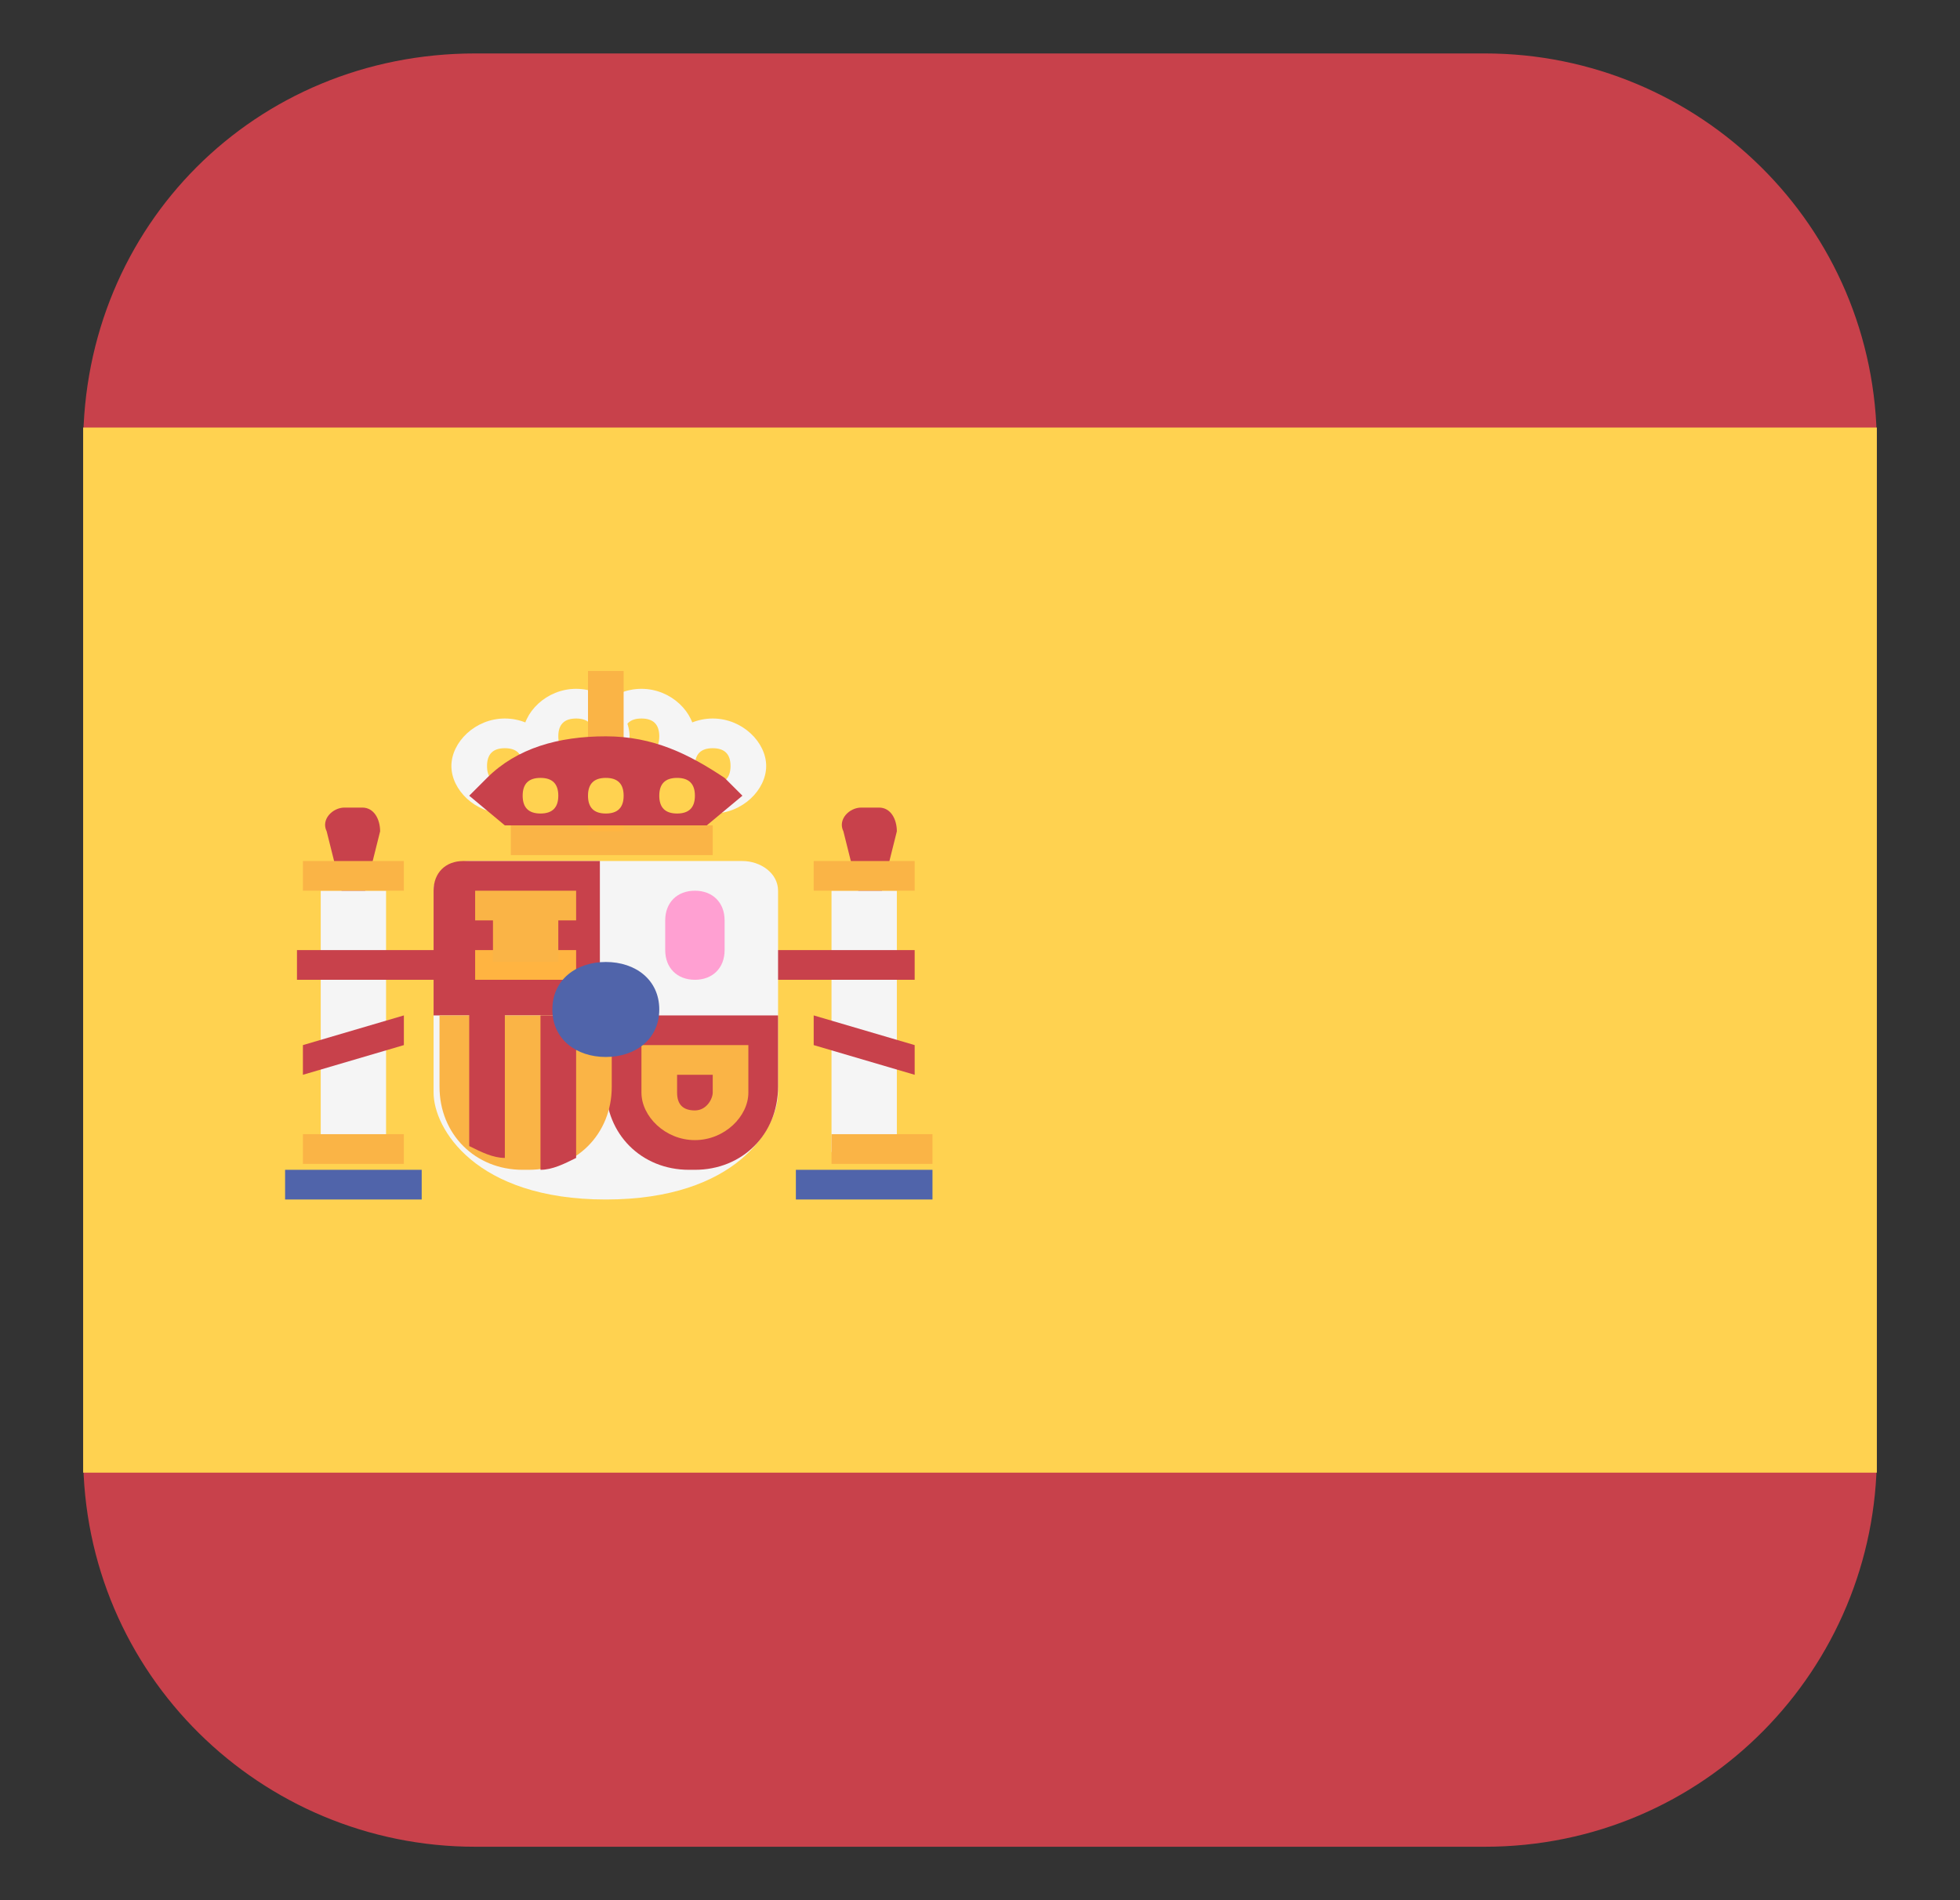 <?xml version="1.0" encoding="UTF-8"?>
<svg xmlns="http://www.w3.org/2000/svg" xmlns:xlink="http://www.w3.org/1999/xlink" id="Capa_1" version="1.1" viewBox="0 0 33 32">
  <rect x="0" y="0" width="33" height="32" fill="#333333" stroke="none"/>
  <defs>
    <style>
      .st0 {
        fill: none;
      }

      .st1 {
        fill: #ffb441;
      }

      .st2 {
        fill: #fab446;
      }

      .st3 {
        fill: #ffa0d2;
      }

      .st4 {
        fill: #f5f5f5;
      }

      .st5 {
        fill: #5064aa;
      }

      .st6 {
        fill: #c8414b;
      }

      .st7 {
        clip-path: url(#clippath);
      }

      .st8 {
        fill: #ffd250;
      }
    </style>
    <clipPath id="clippath">
      <rect class="st0" x="1.4" y=".9" width="30.2" height="30.2"></rect>
    </clipPath>
  </defs>
  <g class="st7">
    <g>
      <path class="st6" d="M25,.9H8C4.3.9,1.4,3.8,1.4,7.5v17c0,3.7,3,6.6,6.6,6.6h17c3.7,0,6.6-3,6.6-6.6V7.5c0-3.7-3-6.6-6.6-6.6Z"></path>
      <path class="st8" d="M31.6,7.2H1.4v17.6h30.2V7.2Z"></path>
      <path class="st6" d="M14.6,16l.5-2c0-.2-.1-.4-.3-.4h-.3c-.2,0-.4.2-.3.4l.5,2Z"></path>
      <path class="st4" d="M15.1,15h-1.1v4.4h1.1v-4.4Z"></path>
      <path class="st2" d="M15.4,14.5h-1.7v.5h1.7v-.5Z"></path>
      <path class="st6" d="M15.4,16h-2.9v.5h2.9v-.5Z"></path>
      <path class="st6" d="M15.4,18.1l-1.7-.5v-.5l1.7.5v.5Z"></path>
      <path class="st6" d="M5.9,16l.5-2c0-.2-.1-.4-.3-.4h-.3c-.2,0-.4.2-.3.4l.5,2Z"></path>
      <path class="st4" d="M7.9,14.5c-.3,0-.6.2-.6.5v3.4c0,.6.7,1.8,2.9,1.8s2.9-1.2,2.9-1.8v-3.4c0-.3-.3-.5-.6-.5h-4.6Z"></path>
      <path class="st6" d="M10.2,17.1h-2.9v-2.1c0-.3.2-.5.5-.5h2.3v2.6Z"></path>
      <path class="st6" d="M10.2,17.1h2.9v1.2c0,.8-.6,1.4-1.4,1.4h-.1c-.8,0-1.4-.6-1.4-1.4v-1.2Z"></path>
      <path class="st2" d="M7.4,17.1h2.9v1.2c0,.8-.6,1.4-1.4,1.4h-.1c-.8,0-1.4-.6-1.4-1.4v-1.2Z"></path>
      <path class="st6" d="M9.7,19.4v-2.3h-.6v2.6c.2,0,.4-.1.6-.2Z"></path>
      <path class="st6" d="M8.5,19.6v-2.6h-.6v2.3c.2.1.4.2.6.2Z"></path>
      <path class="st1" d="M9.7,16h-1.7v.5h1.7v-.5Z"></path>
      <path class="st2" d="M9.7,15h-1.7v.5h1.7v-.5Z"></path>
      <path class="st2" d="M9.4,15.3h-1.1v.9h1.1v-.9Z"></path>
      <path class="st4" d="M6.5,15h-1.1v4.4h1.1v-4.4Z"></path>
      <path class="st2" d="M6.8,19.1h-1.7v.5h1.7v-.5Z"></path>
      <path class="st2" d="M6.8,14.5h-1.7v.5h1.7v-.5Z"></path>
      <path class="st5" d="M7.1,19.7h-2.3v.5h2.3v-.5Z"></path>
      <path class="st2" d="M15.7,19.1h-1.7v.5h1.7v-.5Z"></path>
      <path class="st5" d="M15.7,19.7h-2.3v.5h2.3v-.5Z"></path>
      <path class="st2" d="M12,13.9h-3.4v.5h3.4v-.5Z"></path>
      <path class="st1" d="M10.5,12.4h-.6v1.6h.6v-1.6Z"></path>
      <path class="st4" d="M9.7,13.2c-.5,0-.9-.4-.9-.8s.4-.8.9-.8.9.4.9.8-.4.8-.9.8ZM9.7,12.1c-.2,0-.3.1-.3.3s.1.3.3.3.3-.1.3-.3-.1-.3-.3-.3Z"></path>
      <path class="st4" d="M10.8,13.2c-.5,0-.9-.4-.9-.8s.4-.8.9-.8.9.4.9.8-.4.8-.9.8ZM10.8,12.1c-.2,0-.3.1-.3.3s.1.3.3.3.3-.1.3-.3-.1-.3-.3-.3Z"></path>
      <path class="st4" d="M12,13.7c-.5,0-.9-.4-.9-.8s.4-.8.9-.8.9.4.9.8-.4.8-.9.8ZM12,12.6c-.2,0-.3.1-.3.3s.1.3.3.3.3-.1.3-.3-.1-.3-.3-.3Z"></path>
      <path class="st4" d="M8.5,13.7c-.5,0-.9-.4-.9-.8s.4-.8.9-.8.9.4.9.8-.4.8-.9.8ZM8.5,12.6c-.2,0-.3.1-.3.3s.1.3.3.3.3-.1.3-.3-.1-.3-.3-.3Z"></path>
      <path class="st2" d="M12,18.1v.3c0,.1-.1.3-.3.3s-.3-.1-.3-.3v-.3h.6ZM12.5,17.6h-1.7v.8c0,.4.4.8.9.8s.9-.4.9-.8v-.8h0Z"></path>
      <path class="st3" d="M11.7,16.5h0c-.3,0-.5-.2-.5-.5v-.5c0-.3.2-.5.5-.5h0c.3,0,.5.2.5.5v.5c0,.3-.2.5-.5.5Z"></path>
      <path class="st5" d="M10.2,17.8c.5,0,.9-.3.9-.8s-.4-.8-.9-.8-.9.3-.9.8.4.8.9.8Z"></path>
      <path class="st2" d="M10.5,11.3h-.6v1.6h.6v-1.6Z"></path>
      <path class="st6" d="M8.5,13.9l-.6-.5.3-.3c.5-.5,1.2-.7,2-.7s1.4.3,2,.7l.3.3-.6.5h-3.4Z"></path>
      <path class="st8" d="M10.2,13.7c.2,0,.3-.1.3-.3s-.1-.3-.3-.3-.3.1-.3.3.1.3.3.3Z"></path>
      <path class="st8" d="M9.1,13.7c.2,0,.3-.1.3-.3s-.1-.3-.3-.3-.3.1-.3.3.1.3.3.3Z"></path>
      <path class="st8" d="M11.4,13.7c.2,0,.3-.1.3-.3s-.1-.3-.3-.3-.3.1-.3.3.1.3.3.3Z"></path>
      <path class="st6" d="M7.9,16h-2.9v.5h2.9v-.5Z"></path>
      <path class="st6" d="M5.1,18.1l1.7-.5v-.5l-1.7.5v.5Z"></path>
    </g>
  </g>
</svg>
